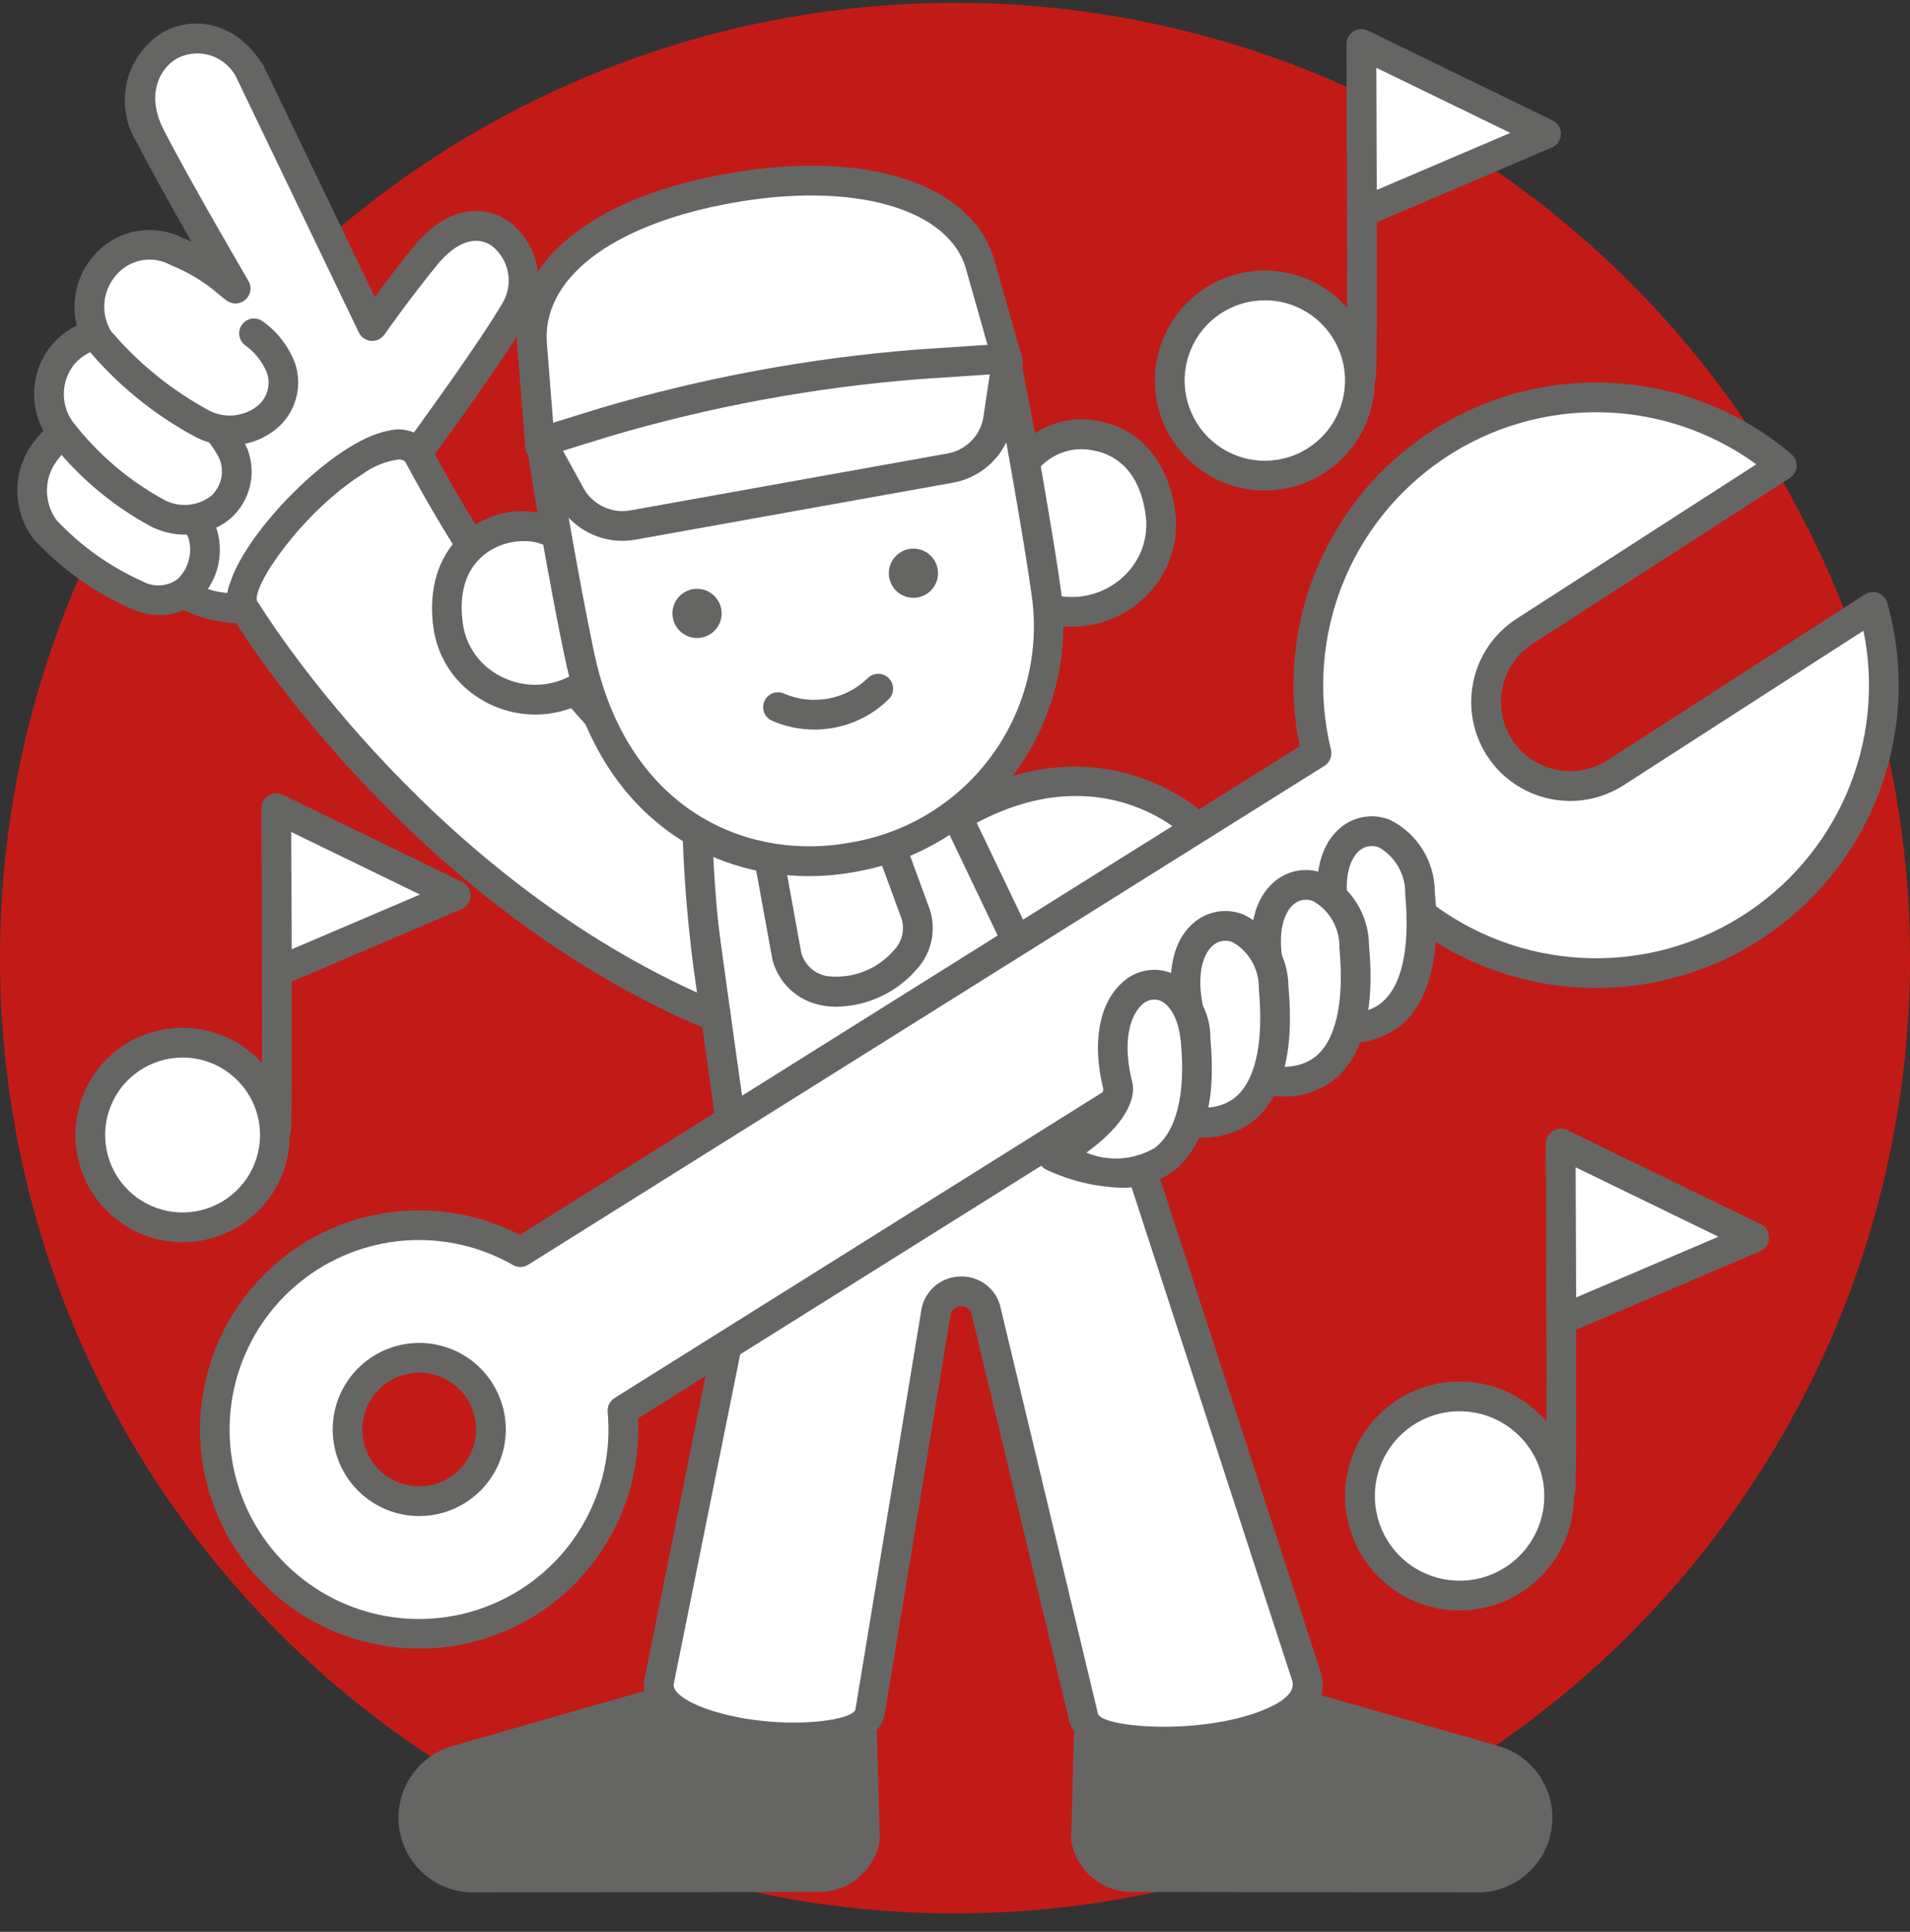 <svg width="90" height="91" viewBox="0 0 90 91" fill="none" xmlns="http://www.w3.org/2000/svg">
<rect x="0" y="0" width="90" height="91" fill="#333333" stroke="none"/>
<circle cx="45" cy="45.133" r="45" fill="#C21B17"/>
<path d="M34.863 55.605C34.748 55.414 32.563 39.352 32.563 39.352L45.13 38.458C51.825 34.507 56.291 38.861 56.291 38.861L58.588 44.737L34.863 55.605Z" fill="white"/>
<path fill-rule="evenodd" clip-rule="evenodd" d="M34.263 55.967C34.39 56.177 34.618 56.306 34.863 56.306C34.964 56.306 35.063 56.284 35.154 56.242L58.88 45.373C59.217 45.219 59.375 44.828 59.24 44.482L56.942 38.606C56.906 38.513 56.85 38.429 56.778 38.36C56.73 38.313 51.915 33.742 44.918 37.771L32.513 38.654C32.32 38.668 32.142 38.761 32.02 38.911C31.898 39.061 31.843 39.255 31.869 39.447C34.073 55.65 34.166 55.805 34.263 55.967L34.263 55.967ZM35.398 54.59C35.033 52.189 34.065 45.191 33.357 39.998L45.18 39.156C45.288 39.148 45.392 39.116 45.486 39.061C51.147 35.718 55.013 38.674 55.698 39.269L57.695 44.376L35.398 54.59Z" fill="#656664"/>
<path d="M31.074 80.181L21.563 82.908C20.233 83.264 19.356 84.53 19.49 85.9C19.631 87.342 20.843 88.442 22.292 88.442L38.594 88.421C39.662 88.421 40.574 87.653 40.756 86.601L40.61 81.487L31.074 80.181Z" fill="#656664"/>
<path fill-rule="evenodd" clip-rule="evenodd" d="M18.807 86.087C19.038 87.836 20.529 89.143 22.293 89.143L38.595 89.121C40.004 89.124 41.209 88.109 41.446 86.72C41.453 86.674 41.457 86.627 41.455 86.581L41.309 81.468C41.3 81.125 41.044 80.84 40.704 80.794L31.169 79.488C31.073 79.474 30.974 79.481 30.881 79.509L21.381 82.231C19.677 82.689 18.576 84.338 18.807 86.087ZM21.756 83.58L31.125 80.895L39.927 82.101L40.054 86.544C39.906 87.232 39.297 87.722 38.594 87.721L22.292 87.742C21.228 87.742 20.33 86.952 20.194 85.897C20.058 84.842 20.727 83.85 21.756 83.58Z" fill="#656664"/>
<path d="M60.852 80.181L70.363 82.908C71.693 83.264 72.57 84.53 72.436 85.9C72.295 87.342 71.083 88.442 69.634 88.442L53.332 88.421C52.264 88.421 51.352 87.653 51.17 86.601L51.316 81.487L60.852 80.181Z" fill="#656664"/>
<path fill-rule="evenodd" clip-rule="evenodd" d="M53.331 89.121L69.634 89.143C71.396 89.143 72.886 87.838 73.119 86.092C73.352 84.346 72.256 82.696 70.556 82.234L61.045 79.509C60.952 79.48 60.854 79.473 60.758 79.488L51.222 80.794C50.882 80.84 50.626 81.125 50.616 81.468L50.471 86.581C50.47 86.627 50.474 86.673 50.482 86.719C50.717 88.108 51.922 89.124 53.331 89.121ZM53.332 87.721C52.629 87.722 52.021 87.232 51.873 86.544L51.999 82.101L60.802 80.895L70.182 83.583C71.207 83.858 71.871 84.85 71.732 85.902C71.594 86.955 70.697 87.742 69.635 87.742L53.332 87.721Z" fill="#656664"/>
<path d="M35.746 55.959L31.06 79.193C30.567 81.896 40.504 82.762 40.988 80.7L44.121 61.724C44.262 61.206 44.727 60.842 45.264 60.83C45.801 60.818 46.282 61.16 46.447 61.671L51.061 80.911C51.7 82.983 62.632 82.136 61.548 78.933L51.833 49.099L35.746 55.959Z" fill="white"/>
<path fill-rule="evenodd" clip-rule="evenodd" d="M52.468 82.519C53.26 82.677 54.067 82.752 54.875 82.742C57.449 82.742 60.538 82.118 61.761 80.75C62.282 80.211 62.456 79.426 62.214 78.717L52.499 48.882C52.438 48.695 52.302 48.542 52.123 48.461C51.944 48.38 51.739 48.378 51.558 48.455L35.471 55.315C35.259 55.405 35.105 55.594 35.06 55.82L30.372 79.067C30.111 80.497 31.534 81.645 34.277 82.218C36.477 82.675 41.179 82.947 41.678 80.814L44.796 61.908C44.854 61.698 45.038 61.547 45.255 61.531C45.472 61.514 45.677 61.635 45.766 61.834L50.392 81.117C50.599 81.791 51.298 82.263 52.468 82.519ZM47.113 61.456C46.87 60.659 46.129 60.119 45.296 60.13L45.248 60.13C44.373 60.144 43.621 60.756 43.43 61.61L40.306 80.539C40.096 81.088 36.825 81.51 33.83 80.669C32.526 80.303 31.671 79.748 31.746 79.332L36.359 56.458L51.404 50.043L60.885 79.158C61.096 79.781 60.24 80.27 59.485 80.57C56.548 81.738 52.044 81.389 51.742 80.748L47.113 61.456Z" fill="#656664"/>
<path d="M8.347 23.076C11.364 21.166 12.056 20.703 13.476 19.686C16.887 17.242 13.97 12.459 11.374 13.993" fill="white"/>
<path d="M8.348 23.776C8.036 23.776 7.762 23.57 7.675 23.271C7.588 22.972 7.71 22.651 7.973 22.484C11.05 20.537 11.686 20.108 13.069 19.117C13.684 18.728 14.117 18.106 14.268 17.393C14.418 16.681 14.274 15.937 13.868 15.332C13.686 14.948 13.357 14.653 12.954 14.514C12.552 14.375 12.111 14.405 11.73 14.596C11.515 14.724 11.248 14.727 11.029 14.604C10.811 14.481 10.675 14.251 10.673 14C10.671 13.75 10.802 13.517 11.018 13.391C11.706 13.004 12.52 12.911 13.277 13.133C14.035 13.354 14.67 13.872 15.041 14.568C15.645 15.475 15.862 16.584 15.645 17.652C15.427 18.719 14.794 19.656 13.884 20.255C12.497 21.248 11.809 21.714 8.722 23.667C8.61 23.738 8.48 23.776 8.348 23.776Z" fill="#656664"/>
<path d="M6.255 25.143C6.255 25.143 7.846 29.185 11.822 28.589C14.795 28.143 19.502 21.565 19.502 21.565C20.683 19.943 23.128 16.582 24.276 14.641C25.744 12.159 22.835 8.702 20.092 11.995C18.72 13.668 17.54 15.36 17.54 15.36L11.825 3.467C9.624 -0.121 5.179 2.677 7.079 6.408C8.318 8.84 11.101 13.582 11.101 13.582" fill="white"/>
<path d="M11.05 29.348C8.612 29.229 6.475 27.679 5.604 25.399C5.463 25.04 5.639 24.634 5.998 24.492C6.357 24.35 6.763 24.526 6.906 24.884C6.963 25.028 8.358 28.401 11.718 27.896C13.914 27.567 17.671 22.92 18.933 21.158C20.107 19.543 22.542 16.197 23.674 14.284C24.208 13.392 24.001 12.242 23.189 11.591C22.45 11.069 21.516 11.378 20.629 12.443C19.295 14.07 18.126 15.744 18.114 15.761C17.97 15.963 17.731 16.076 17.484 16.058C17.236 16.038 17.017 15.888 16.909 15.664L11.195 3.77C10.97 3.245 10.538 2.837 10.002 2.642C9.466 2.447 8.872 2.482 8.363 2.74C7.476 3.237 6.891 4.497 7.702 6.09C8.918 8.476 11.677 13.181 11.704 13.227C11.898 13.561 11.786 13.988 11.454 14.184C11.121 14.379 10.693 14.268 10.497 13.937C10.383 13.742 7.689 9.148 6.455 6.726C5.922 5.874 5.752 4.845 5.981 3.867C6.211 2.889 6.822 2.044 7.679 1.519C9.029 0.76 11.091 0.932 12.422 3.101L17.66 13.995C18.136 13.347 18.813 12.451 19.55 11.551C21.193 9.58 22.924 9.691 23.996 10.447C25.404 11.519 25.784 13.477 24.879 14.997C23.714 16.967 21.252 20.35 20.069 21.976C19.572 22.67 15.1 28.805 11.926 29.281C11.636 29.325 11.343 29.347 11.05 29.348Z" fill="#656664"/>
<path d="M8.142 21.691C7.319 21.177 6.456 20.727 5.563 20.348C2.67 18.962 0.343 22.819 2.133 24.958C3.347 26.255 4.807 27.297 6.428 28.023C8.482 28.932 10.064 27.206 9.543 25.124C9.266 24.531 8.869 24 8.379 23.566" fill="white"/>
<path d="M7.532 28.974C7.053 28.968 6.58 28.862 6.145 28.663C4.425 27.894 2.878 26.787 1.596 25.408C0.531 24.022 0.558 22.086 1.663 20.731C2.626 19.41 4.405 18.98 5.865 19.717L6.362 19.954C7.126 20.28 7.859 20.672 8.554 21.125C8.864 21.353 8.932 21.789 8.706 22.1C8.48 22.412 8.044 22.482 7.732 22.258C7.104 21.858 6.444 21.51 5.759 21.218L5.261 20.98C4.394 20.537 3.333 20.797 2.769 21.59C2.066 22.424 2.025 23.63 2.67 24.509C3.814 25.724 5.188 26.7 6.711 27.382C7.242 27.679 7.898 27.634 8.382 27.267C8.905 26.754 9.091 25.99 8.864 25.294C8.624 24.832 8.299 24.42 7.905 24.08C7.721 23.91 7.642 23.655 7.697 23.411C7.752 23.167 7.933 22.971 8.171 22.897C8.41 22.823 8.67 22.881 8.854 23.051C9.452 23.57 9.92 24.222 10.223 24.954C10.584 26.169 10.22 27.483 9.284 28.338C8.795 28.753 8.173 28.978 7.532 28.974Z" fill="#656664"/>
<path d="M9.468 17.627C8.535 16.992 7.538 16.455 6.496 16.023C5.317 15.402 3.866 15.675 2.993 16.682C2.12 17.688 2.055 19.163 2.836 20.243C4.075 21.863 5.642 23.204 7.434 24.178C9.278 25.108 11.787 23.839 10.987 21.348C10.667 20.716 10.24 20.145 9.725 19.658" fill="white"/>
<path d="M8.726 25.186C8.168 25.185 7.617 25.054 7.118 24.803C5.222 23.78 3.566 22.363 2.264 20.646C1.33 19.311 1.399 17.517 2.432 16.257C3.496 14.981 5.304 14.617 6.779 15.382C7.866 15.836 8.904 16.398 9.879 17.06C10.082 17.207 10.191 17.451 10.166 17.7C10.14 17.949 9.983 18.165 9.754 18.267C9.525 18.369 9.259 18.34 9.057 18.193C8.162 17.59 7.208 17.077 6.212 16.663C5.312 16.165 4.187 16.366 3.515 17.145C2.881 17.918 2.837 19.017 3.407 19.839C4.578 21.368 6.057 22.633 7.749 23.553C8.458 23.924 9.317 23.849 9.95 23.359C10.447 22.902 10.596 22.178 10.32 21.562C10.039 21.038 9.673 20.564 9.237 20.16C8.961 19.89 8.956 19.448 9.225 19.171C9.494 18.895 9.936 18.888 10.213 19.157C10.817 19.716 11.306 20.388 11.653 21.134C12.108 22.288 11.791 23.604 10.86 24.424C10.262 24.923 9.505 25.193 8.726 25.186Z" fill="#656664"/>
<path d="M11.094 13.595C10.281 12.865 9.351 12.277 8.343 11.855C7.189 11.293 5.803 11.562 4.943 12.515C4.083 13.467 3.956 14.873 4.632 15.964C6.004 17.605 7.679 18.968 9.566 19.977C11.409 20.908 13.906 19.549 13.234 17.321C12.973 16.671 12.533 16.109 11.965 15.699" fill="white"/>
<path d="M10.832 20.976C10.283 20.977 9.741 20.849 9.25 20.603C7.256 19.542 5.49 18.099 4.052 16.357C3.225 15.013 3.357 13.29 4.379 12.087C5.413 10.84 7.174 10.477 8.618 11.212C9.548 11.585 10.41 12.108 11.171 12.76C11.288 12.857 11.399 12.949 11.514 13.036C11.823 13.268 11.885 13.707 11.653 14.016C11.421 14.325 10.982 14.387 10.673 14.155C10.542 14.056 10.414 13.951 10.28 13.84C9.622 13.274 8.875 12.821 8.069 12.499C7.198 12.003 6.096 12.205 5.459 12.978C4.834 13.702 4.735 14.742 5.212 15.572C6.517 17.114 8.101 18.396 9.881 19.353C10.613 19.719 11.49 19.629 12.132 19.121C12.606 18.738 12.78 18.093 12.564 17.523C12.343 17.008 11.983 16.564 11.524 16.243C11.227 15.998 11.184 15.56 11.426 15.262C11.668 14.963 12.106 14.916 12.406 15.156C13.088 15.648 13.61 16.331 13.905 17.12C14.275 18.226 13.928 19.447 13.031 20.193C12.413 20.704 11.634 20.981 10.832 20.976Z" fill="#656664"/>
<path d="M32.837 37.964C30.234 35.978 27.909 33.652 25.923 31.049C23.572 27.99 21.48 24.741 19.666 21.336C17.871 19.077 10.04 27.241 11.623 28.832C11.623 28.832 19.596 42.057 33.74 47.907C33.176 44.622 32.874 41.297 32.837 37.964Z" fill="white"/>
<path fill-rule="evenodd" clip-rule="evenodd" d="M33.472 48.554C33.557 48.589 33.648 48.607 33.74 48.607C33.947 48.607 34.143 48.516 34.276 48.357C34.409 48.199 34.465 47.99 34.429 47.786C33.872 44.541 33.574 41.256 33.538 37.964C33.538 37.733 33.423 37.516 33.232 37.386C30.69 35.437 28.417 33.16 26.471 30.615C24.151 27.589 22.082 24.378 20.288 21.014C20.267 20.973 20.243 20.936 20.214 20.9C19.747 20.338 18.994 20.1 18.288 20.292C15.721 20.772 11.6 25.029 10.85 27.443C10.585 28.041 10.666 28.736 11.063 29.256C11.691 30.264 19.783 42.892 33.472 48.554ZM17.089 22.326C17.586 21.963 18.166 21.729 18.775 21.645C18.887 21.637 18.998 21.67 19.087 21.738C20.913 25.153 23.016 28.412 25.374 31.484C27.335 34.038 29.608 36.337 32.139 38.329C32.19 41.15 32.425 43.965 32.843 46.756C19.804 40.841 12.299 28.597 12.223 28.47C12.196 28.425 12.163 28.384 12.126 28.347C11.804 27.696 14.207 24.156 17.089 22.326Z" fill="#656664"/>
<path d="M44.627 37.464L48.163 44.852L44.627 37.464Z" fill="white"/>
<path d="M48.163 45.552C47.894 45.552 47.648 45.397 47.531 45.154L43.996 37.766C43.885 37.54 43.903 37.272 44.045 37.064C44.187 36.856 44.429 36.739 44.68 36.76C44.931 36.78 45.152 36.934 45.258 37.162L48.795 44.55C48.961 44.899 48.814 45.317 48.465 45.483C48.371 45.529 48.268 45.553 48.163 45.552Z" fill="#656664"/>
<path d="M36.276 40.65L37.072 45.024C38.16 48.61 44.361 45.866 43.078 42.874L41.777 39.325" fill="white"/>
<path d="M39.428 47.424C39.193 47.425 38.958 47.403 38.726 47.358C37.603 47.159 36.697 46.329 36.402 45.227L35.588 40.775C35.543 40.529 35.633 40.278 35.824 40.117C36.015 39.955 36.277 39.907 36.512 39.992C36.748 40.076 36.92 40.279 36.965 40.525L37.76 44.899C37.926 45.47 38.407 45.892 38.994 45.984C40.178 46.119 41.352 45.658 42.129 44.754C42.54 44.327 42.66 43.698 42.435 43.15L41.12 39.565C41.034 39.331 41.08 39.068 41.24 38.876C41.4 38.684 41.651 38.592 41.897 38.635C42.143 38.678 42.348 38.849 42.434 39.084L43.735 42.633C44.155 43.649 43.954 44.816 43.219 45.633C42.27 46.744 40.89 47.396 39.428 47.424Z" fill="#656664"/>
<path d="M26.74 25.609C25.211 23.886 20.484 24.764 21.113 29.458C21.347 30.911 22.331 32.133 23.701 32.671C25.07 33.209 26.622 32.984 27.783 32.08L26.74 25.609Z" fill="white"/>
<path fill-rule="evenodd" clip-rule="evenodd" d="M22.284 32.691C23.135 33.32 24.165 33.659 25.223 33.659C26.307 33.659 27.359 33.298 28.214 32.631L28.54 32.377L27.399 25.297L27.264 25.145C26.066 24.019 24.293 23.758 22.822 24.493C21.004 25.325 20.106 27.216 20.42 29.551C20.588 30.808 21.261 31.942 22.284 32.691ZM23.405 25.766C23.802 25.585 24.233 25.491 24.669 25.491C25.18 25.472 25.681 25.633 26.085 25.945L27.022 31.756C26.64 31.988 26.217 32.144 25.775 32.215C24.839 32.363 23.882 32.13 23.119 31.567C22.4 31.042 21.927 30.247 21.808 29.365C21.492 27.014 22.673 26.101 23.405 25.766Z" fill="#656664"/>
<path d="M48.223 21.928C49.265 19.859 54.087 19.495 54.684 24.221C54.83 25.693 54.189 27.134 52.996 28.01C51.803 28.886 50.236 29.067 48.875 28.487L48.223 21.928Z" fill="white"/>
<path fill-rule="evenodd" clip-rule="evenodd" d="M48.6 29.13C49.206 29.389 49.859 29.522 50.519 29.522C50.68 29.522 50.841 29.514 51.001 29.499C52.327 29.364 53.543 28.702 54.376 27.662C55.176 26.671 55.538 25.397 55.378 24.133C55.081 21.784 53.723 20.178 51.743 19.837C50.126 19.504 48.472 20.212 47.598 21.613L47.506 21.794L48.22 28.968L48.6 29.13ZM50.862 28.105C50.414 28.15 49.961 28.107 49.528 27.979L48.941 22.084C49.575 21.35 50.557 21.018 51.506 21.217C52.305 21.355 53.691 21.939 53.989 24.309C54.1 25.198 53.845 26.093 53.281 26.79C52.684 27.535 51.812 28.009 50.862 28.105Z" fill="#656664"/>
<path d="M49.265 27.677C49.049 25.98 47.775 18.611 47.392 17.071C46.461 13.323 43.407 13.607 35.653 14.974L35.822 14.943C28.076 16.357 25.114 17.151 25.543 20.989C25.72 22.567 27.05 29.927 27.473 31.585C31.218 46.258 51.029 41.537 49.265 27.677Z" fill="white"/>
<path fill-rule="evenodd" clip-rule="evenodd" d="M26.795 31.758C28.514 38.493 33.389 41.271 38.106 41.271C38.87 41.27 39.631 41.198 40.38 41.056C46.706 39.921 50.963 33.936 49.959 27.588C49.748 25.927 48.471 18.507 48.072 16.902C46.934 12.32 42.713 13.02 35.727 14.25L35.698 14.254L35.529 14.285L35.5 14.29C28.522 15.564 24.323 16.375 24.847 21.067C25.02 22.61 26.35 30.015 26.795 31.758ZM26.239 20.912C25.9 17.889 27.871 17.109 35.866 15.647V15.647C43.863 14.241 45.98 14.289 46.713 17.24C47.093 18.767 48.367 26.168 48.57 27.765C49.032 30.466 48.4 33.24 46.815 35.475C45.229 37.71 42.82 39.223 40.119 39.68C35.435 40.57 29.925 38.361 28.151 31.412C27.725 29.741 26.402 22.368 26.239 20.912Z" fill="#656664"/>
<path d="M38.372 34.368C37.686 34.368 37.007 34.226 36.378 33.951C36.025 33.796 35.863 33.385 36.017 33.031C36.171 32.678 36.582 32.515 36.936 32.668C38.282 33.254 39.848 32.965 40.896 31.938C41.172 31.67 41.612 31.675 41.882 31.949C42.151 32.224 42.149 32.664 41.877 32.935C41.167 33.635 40.264 34.105 39.283 34.285C38.983 34.34 38.678 34.368 38.372 34.368Z" fill="#656664"/>
<circle cx="32.845" cy="28.895" r="1.159" fill="#656664"/>
<circle cx="43.041" cy="27.002" r="1.159" fill="#656664"/>
<path d="M34.379 8.869C27.834 10.042 24.753 13.128 25.081 16.347L25.453 21.043L47.498 17.089L46.215 12.557C45.404 9.424 40.922 7.695 34.379 8.869Z" fill="white"/>
<path fill-rule="evenodd" clip-rule="evenodd" d="M24.756 21.098C24.784 21.462 25.088 21.742 25.453 21.743C25.495 21.742 25.536 21.739 25.577 21.731L47.622 17.778C47.817 17.743 47.987 17.627 48.092 17.46C48.197 17.292 48.226 17.088 48.172 16.898L46.893 12.381C45.935 8.684 40.858 6.997 34.255 8.18C26.5 9.571 24.072 13.348 24.384 16.402L24.756 21.098ZM25.778 16.276C25.46 13.154 28.802 10.58 34.502 9.558L34.502 9.558C40.247 8.526 44.787 9.832 45.541 12.748L46.614 16.536L26.09 20.217L25.778 16.276Z" fill="#656664"/>
<path d="M44.779 22.049L29.809 24.734C28.584 24.953 27.364 24.332 26.82 23.213L25.499 20.82L28.463 19.903C33.294 18.475 38.261 17.556 43.283 17.161L47.461 16.881L47.053 19.585C46.932 20.823 46.004 21.829 44.779 22.049Z" fill="white"/>
<path fill-rule="evenodd" clip-rule="evenodd" d="M26.191 23.519C26.776 24.716 27.992 25.476 29.324 25.477C29.528 25.477 29.732 25.459 29.932 25.423L44.903 22.738C46.422 22.465 47.579 21.223 47.745 19.689L48.153 16.986C48.185 16.776 48.12 16.563 47.976 16.407C47.834 16.249 47.626 16.166 47.414 16.183L43.236 16.463C38.16 16.859 33.138 17.788 28.256 19.234L25.292 20.152C25.091 20.214 24.928 20.363 24.849 20.559C24.771 20.754 24.784 20.974 24.886 21.159L26.191 23.519ZM27.433 22.875L26.527 21.235L28.67 20.571C33.448 19.156 38.362 18.247 43.33 17.859L46.639 17.638L46.356 19.517C46.264 20.442 45.57 21.193 44.656 21.36L29.685 24.045C28.757 24.203 27.837 23.725 27.433 22.875Z" fill="#656664"/>
<path fill-rule="evenodd" clip-rule="evenodd" d="M71.839 29.736C69.999 30.922 69.469 33.373 70.654 35.213C71.223 36.097 72.12 36.718 73.147 36.94C74.174 37.162 75.247 36.968 76.13 36.398L88.252 28.59C89.853 34.237 87.637 40.273 82.762 43.543C77.887 46.812 71.462 46.573 66.844 42.949L29.33 66.448C29.741 70.864 27.081 74.988 22.889 76.435C18.698 77.883 14.059 76.279 11.658 72.551C9.256 68.823 9.713 63.936 12.764 60.718C15.815 57.5 20.671 56.783 24.521 58.983L62.035 35.484C60.645 29.781 63.083 23.831 68.076 20.744C73.069 17.657 79.481 18.135 83.961 21.928L71.839 29.736ZM16.911 69.167C17.922 70.736 20.014 71.188 21.583 70.177H21.583C22.336 69.692 22.866 68.927 23.056 68.051C23.245 67.175 23.079 66.26 22.594 65.506C21.583 63.937 19.491 63.484 17.922 64.495C16.353 65.506 15.9 67.597 16.911 69.167Z" fill="white"/>
<path fill-rule="evenodd" clip-rule="evenodd" d="M10.109 71.026C11.641 75.027 15.485 77.666 19.769 77.657C22.594 77.655 25.294 76.494 27.239 74.445C29.184 72.396 30.203 69.639 30.058 66.818L66.807 43.798C71.719 47.384 78.365 47.458 83.356 43.983C88.348 40.509 90.585 34.25 88.927 28.398C88.866 28.185 88.708 28.013 88.5 27.935C88.293 27.856 88.061 27.881 87.874 28.001L75.751 35.81C74.236 36.782 72.219 36.346 71.241 34.834C70.268 33.319 70.705 31.302 72.218 30.325L84.34 22.516C84.526 22.396 84.645 22.195 84.659 21.973C84.674 21.752 84.582 21.537 84.413 21.393C79.773 17.465 73.152 16.913 67.925 20.017C62.698 23.121 60.015 29.199 61.244 35.153L24.495 58.172C20.692 56.201 16.066 56.785 12.871 59.64C9.676 62.494 8.577 67.025 10.109 71.026ZM11.421 64.116C12.752 60.679 16.057 58.413 19.743 58.412C21.297 58.413 22.825 58.819 24.175 59.591C24.398 59.719 24.675 59.713 24.892 59.575L62.407 36.077C62.662 35.916 62.786 35.611 62.716 35.318C61.438 30.08 63.565 24.602 68.042 21.598C72.519 18.594 78.394 18.703 82.757 21.871L71.46 29.148C69.298 30.544 68.674 33.427 70.064 35.592L70.065 35.593C71.461 37.755 74.344 38.379 76.509 36.987L87.807 29.709C88.886 34.991 86.556 40.386 81.97 43.22C77.384 46.054 71.517 45.726 67.275 42.398C67.043 42.216 66.722 42.199 66.472 42.355L28.958 65.855C28.735 65.996 28.609 66.25 28.633 66.513C28.974 70.182 27.024 73.684 23.725 75.327C20.427 76.971 16.457 76.418 13.733 73.936C11.009 71.454 10.091 67.552 11.421 64.116ZM19.759 71.415C17.731 71.417 16.009 69.928 15.719 67.921C15.429 65.913 16.658 63.998 18.603 63.425C20.549 62.852 22.62 63.796 23.463 65.641C24.307 67.485 23.667 69.669 21.961 70.766C21.304 71.189 20.54 71.414 19.759 71.415ZM17.218 66.464C17.59 65.384 18.606 64.659 19.748 64.657C20.938 64.655 21.986 65.437 22.323 66.578C22.66 67.719 22.204 68.945 21.204 69.589C20.244 70.207 18.997 70.15 18.098 69.445C17.2 68.74 16.846 67.544 17.218 66.464Z" fill="#656664"/>
<path d="M60.435 47.671C66.056 50.06 67.318 46.39 66.912 42.069C66.506 37.748 61.626 38.221 63.005 43.56" fill="white"/>
<path d="M63.528 49.124C62.364 49.08 61.219 48.805 60.161 48.315C59.806 48.164 59.64 47.754 59.791 47.398C59.942 47.042 60.352 46.876 60.708 47.026C62.67 47.861 64.12 47.951 65.016 47.296C66.032 46.554 66.458 44.72 66.215 42.135C66.244 41.231 65.775 40.383 64.994 39.927C64.67 39.787 64.294 39.85 64.034 40.089C63.804 40.292 63.1 41.129 63.683 43.385C63.748 43.628 63.677 43.887 63.498 44.063C63.319 44.24 63.059 44.307 62.817 44.239C62.575 44.171 62.388 43.979 62.327 43.735C61.792 41.662 62.076 39.95 63.108 39.04C63.762 38.451 64.695 38.29 65.509 38.626C66.788 39.267 67.6 40.572 67.609 42.004C67.903 45.145 67.293 47.365 65.842 48.426C65.167 48.903 64.355 49.148 63.528 49.124Z" fill="#656664"/>
<path d="M57.334 50.2C62.955 52.589 64.217 48.919 63.811 44.598C63.405 40.278 58.525 40.751 59.904 46.089" fill="white"/>
<path d="M60.428 51.653C59.263 51.609 58.118 51.335 57.06 50.845C56.83 50.747 56.67 50.534 56.639 50.286C56.608 50.037 56.713 49.792 56.913 49.641C57.112 49.49 57.377 49.458 57.607 49.556C59.569 50.391 61.02 50.48 61.915 49.825C62.932 49.082 63.356 47.249 63.113 44.663C63.143 43.759 62.674 42.911 61.892 42.456C61.569 42.316 61.193 42.379 60.934 42.618C60.703 42.821 59.999 43.658 60.582 45.914C60.645 46.157 60.574 46.414 60.396 46.59C60.217 46.766 59.958 46.833 59.717 46.765C59.475 46.698 59.288 46.507 59.227 46.264C58.691 44.19 58.975 42.479 60.007 41.568C60.661 40.981 61.595 40.82 62.408 41.155C63.688 41.796 64.499 43.101 64.508 44.533C64.803 47.674 64.192 49.895 62.742 50.955C62.067 51.432 61.254 51.678 60.428 51.653Z" fill="#656664"/>
<path d="M53.537 52.132C59.158 54.52 60.42 50.851 60.014 46.53C59.608 42.209 54.728 42.682 56.107 48.021" fill="white"/>
<path d="M56.631 53.585C55.466 53.541 54.322 53.266 53.264 52.776C52.908 52.625 52.742 52.214 52.893 51.858C53.044 51.502 53.455 51.336 53.811 51.487C55.773 52.322 57.223 52.412 58.118 51.757C59.135 51.014 59.56 49.182 59.316 46.596C59.346 45.691 58.877 44.844 58.096 44.388C57.772 44.248 57.396 44.311 57.137 44.55C56.906 44.752 56.202 45.589 56.785 47.846C56.849 48.088 56.778 48.346 56.599 48.522C56.42 48.698 56.161 48.764 55.92 48.697C55.678 48.63 55.492 48.438 55.43 48.195C54.895 46.122 55.179 44.411 56.21 43.5C56.864 42.912 57.798 42.751 58.611 43.086C59.891 43.728 60.703 45.033 60.711 46.465C61.006 49.605 60.396 51.826 58.945 52.887C58.27 53.364 57.458 53.609 56.631 53.585Z" fill="#656664"/>
<path d="M49.62 54.475C55.241 56.864 56.746 53.335 56.34 49.014C55.935 44.693 51.31 45.873 52.689 51.212C52.759 52.736 49.62 54.475 49.62 54.475Z" fill="white"/>
<path fill-rule="evenodd" clip-rule="evenodd" d="M49.346 55.119C50.432 55.622 51.607 55.904 52.803 55.948C53.666 55.972 54.513 55.716 55.218 55.217C56.692 54.139 57.321 51.972 57.037 48.949C57.056 47.642 56.337 46.435 55.177 45.831C54.393 45.529 53.506 45.701 52.893 46.274C51.784 47.252 51.448 49.126 51.988 51.3C51.941 52.018 50.407 53.236 49.279 53.862C49.045 53.992 48.906 54.244 48.92 54.511C48.934 54.779 49.099 55.015 49.346 55.119ZM54.392 54.087C53.415 54.65 52.233 54.728 51.191 54.297C52.215 53.552 53.444 52.397 53.388 51.18C53.385 51.132 53.378 51.084 53.366 51.037C52.852 49.047 53.263 47.814 53.818 47.323C54.038 47.1 54.367 47.026 54.661 47.133C55.062 47.292 55.531 47.887 55.642 49.08C55.875 51.549 55.431 53.327 54.392 54.087Z" fill="#656664"/>
<circle cx="59.599" cy="17.925" r="4.48" fill="white"/>
<path fill-rule="evenodd" clip-rule="evenodd" d="M54.813 19.907C55.615 21.843 57.504 23.105 59.599 23.105C62.458 23.101 64.775 20.784 64.778 17.925C64.778 15.83 63.517 13.941 61.581 13.139C59.645 12.338 57.418 12.781 55.936 14.262C54.455 15.744 54.012 17.971 54.813 19.907ZM56.107 16.479C56.692 15.066 58.07 14.146 59.599 14.146V14.146C61.685 14.148 63.376 15.838 63.378 17.925C63.378 19.453 62.457 20.831 61.045 21.416C59.633 22.001 58.007 21.678 56.926 20.597C55.846 19.516 55.522 17.891 56.107 16.479Z" fill="#656664"/>
<path d="M64.147 17.649C64.216 17.442 64.147 2.072 64.147 2.072L72.854 6.303L64.354 9.93" fill="white"/>
<path fill-rule="evenodd" clip-rule="evenodd" d="M63.618 18.107C63.751 18.26 63.944 18.349 64.147 18.349C64.449 18.349 64.717 18.155 64.811 17.869C64.848 17.761 64.891 17.632 64.876 10.468L73.128 6.947C73.38 6.84 73.547 6.594 73.554 6.32C73.561 6.046 73.406 5.793 73.159 5.673L64.453 1.442C64.236 1.336 63.979 1.35 63.775 1.479C63.57 1.608 63.446 1.833 63.447 2.075C63.474 7.954 63.497 16.869 63.455 17.548C63.426 17.749 63.485 17.953 63.618 18.107ZM64.873 8.947C64.868 7.34 64.862 5.44 64.853 3.192L71.167 6.261L64.873 8.947Z" fill="#656664"/>
<circle cx="68.776" cy="70.469" r="4.692" fill="white"/>
<path fill-rule="evenodd" clip-rule="evenodd" d="M63.384 70.47C63.384 73.448 65.798 75.862 68.776 75.861C71.753 75.858 74.165 73.445 74.168 70.469C74.168 67.491 71.753 65.077 68.775 65.077C65.797 65.077 63.383 67.492 63.384 70.47ZM65.088 68.942C65.706 67.45 67.162 66.477 68.776 66.478C70.98 66.48 72.765 68.265 72.768 70.469C72.768 72.083 71.795 73.539 70.304 74.157C68.812 74.775 67.095 74.433 65.953 73.292C64.812 72.15 64.47 70.433 65.088 68.942Z" fill="#656664"/>
<path d="M73.54 70.18C73.613 69.964 73.54 53.866 73.54 53.866L82.659 58.297L73.757 62.097" fill="white"/>
<path fill-rule="evenodd" clip-rule="evenodd" d="M73.318 70.845C73.39 70.868 73.465 70.881 73.54 70.881C73.841 70.881 74.109 70.688 74.204 70.402L74.204 70.402C74.241 70.29 74.286 70.154 74.27 62.639L82.934 58.94C83.186 58.833 83.353 58.588 83.359 58.314C83.366 58.039 83.212 57.786 82.965 57.667L73.846 53.236C73.628 53.131 73.372 53.145 73.167 53.273C72.962 53.402 72.839 53.627 72.84 53.869C72.868 60.033 72.893 69.378 72.848 70.078C72.798 70.414 72.996 70.737 73.318 70.845ZM74.268 61.118C74.263 59.412 74.255 57.388 74.245 54.987L80.973 58.256L74.268 61.118Z" fill="#656664"/>
<circle cx="8.603" cy="53.465" r="4.35" fill="white"/>
<path fill-rule="evenodd" clip-rule="evenodd" d="M3.938 55.397C4.719 57.284 6.561 58.515 8.603 58.515C11.391 58.511 13.65 56.252 13.653 53.465C13.653 51.422 12.423 49.581 10.536 48.8C8.649 48.018 6.477 48.45 5.032 49.894C3.588 51.338 3.156 53.51 3.938 55.397ZM5.232 52.068C5.796 50.705 7.127 49.816 8.603 49.816C10.618 49.818 12.25 51.45 12.253 53.465C12.253 54.941 11.364 56.272 10 56.837C8.636 57.401 7.066 57.089 6.023 56.045C4.979 55.002 4.667 53.432 5.232 52.068Z" fill="#656664"/>
<path d="M13.02 53.197C13.086 52.997 13.02 38.072 13.02 38.072L21.474 42.18L13.22 45.703" fill="white"/>
<path fill-rule="evenodd" clip-rule="evenodd" d="M12.49 53.655C12.623 53.809 12.816 53.898 13.02 53.898C13.32 53.898 13.588 53.705 13.683 53.42C13.721 53.308 13.762 53.184 13.749 46.238L21.749 42.824C22.001 42.716 22.167 42.471 22.174 42.197C22.181 41.923 22.027 41.67 21.78 41.55L13.326 37.442C13.108 37.337 12.852 37.351 12.647 37.479C12.443 37.608 12.319 37.833 12.319 38.075C12.345 43.778 12.368 52.427 12.327 53.096C12.297 53.297 12.357 53.501 12.49 53.655ZM13.745 44.717C13.74 43.172 13.734 41.346 13.725 39.192L19.788 42.139L13.745 44.717Z" fill="#656664"/>
</svg>
